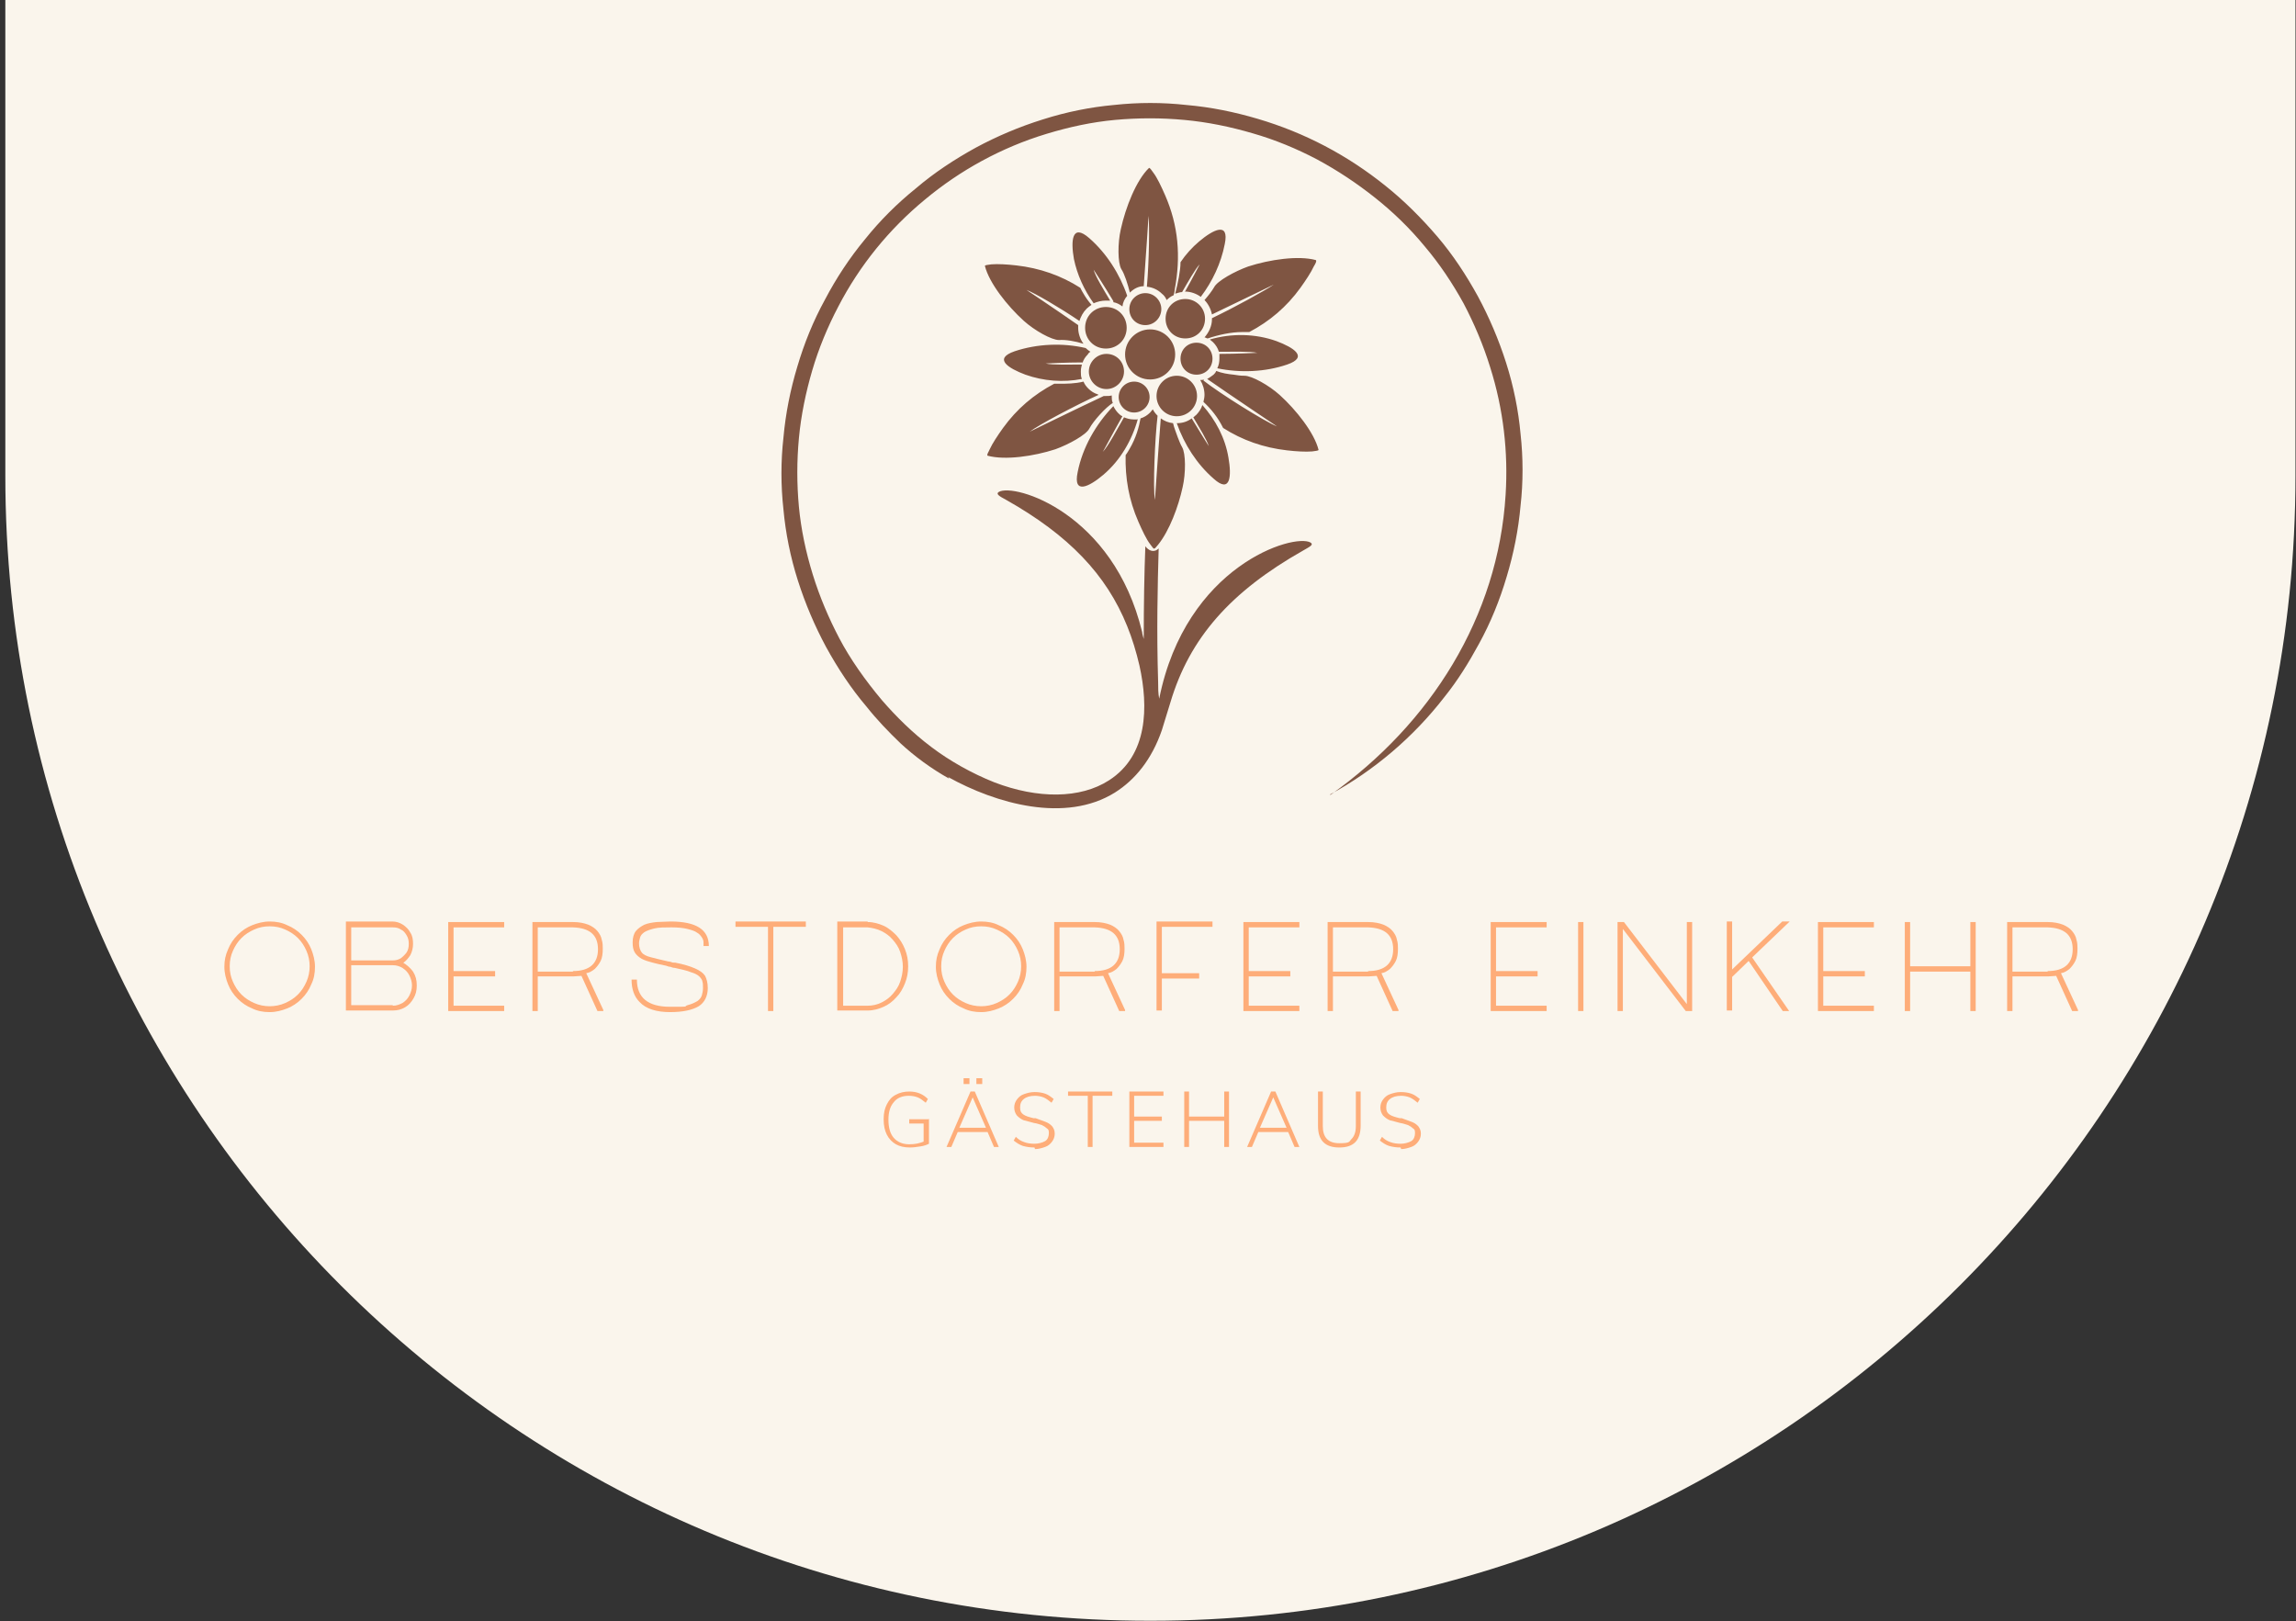 <?xml version="1.0" encoding="UTF-8"?>
<svg id="Ebene_1" xmlns="http://www.w3.org/2000/svg" version="1.1" viewBox="0 0 430.8 304.2">
  <rect x="0" y="0" width="430.8" height="304.2" fill="#333333" stroke="none"/>
  <!-- Generator: Adobe Illustrator 29.7.1, SVG Export Plug-In . SVG Version: 2.1.1 Build 8)  -->
  <defs>
    <style>
      .st0 {
        fill: #7f5542;
      }

      .st1 {
        fill: #fead79;
      }

      .st2 {
        fill: #faf5ec;
      }
    </style>
  </defs>
  <path class="st2" d="M1,0h429.7v89.3c0,118.6-96.3,214.8-214.8,214.8h0C97.3,304.2,1,207.9,1,89.3V0h0Z"/>
  <g>
    <path class="st0" d="M208.9,56.5c-1.6-2.7-3.7-5.9-3.7-5.9.3,1.2,1.9,3.8,3.1,5.8-.3,0-.5,0-.8,0-.8,0-1.6.2-2.3.5-1.8-2.5-3.1-5.4-3.7-8.3-.6-3.4-.4-6.8,2.9-3.9,3.2,2.8,5.7,6.7,7.1,10.8-.5.6-.8,1.2-.9,2-.5-.4-1.1-.7-1.7-.8ZM203.2,68c-3.2,0-7,.2-7,.2,1.2.3,4.5.2,6.8.2-.1.4-.2.8-.2,1.3s0,1,.2,1.4c-3.5.7-7.2.4-10.6-.8-3.2-1.2-6.1-3-2-4.4,4.2-1.4,9-1.6,13.3-.6.3.3.6.5.9.7-.2.1-.4.3-.5.5-.5.5-.8,1-1,1.6ZM228.8,66.4c3.2,0,7.1-.2,7.1-.2-1.3-.3-4.9-.2-7.2-.2-.2-.7-.6-1.3-1.1-1.8-.2-.2-.4-.3-.6-.5,4.1-1.2,8.6-1.1,12.5.3,3.2,1.2,6.1,3,2,4.4-4.1,1.4-8.8,1.6-13.1.7.3-.6.4-1.2.4-1.9s0-.6,0-.9ZM222.3,54.8c1.4-2.5,2.8-5.2,2.8-5.2-.8.8-2.2,3.3-3.3,5.2-.4,0-.9.2-1.3.3.5-1.9,1-4.3,1-5.9,1-1.5,2.2-2.8,3.5-3.9,2.6-2.2,5.7-3.8,4.8.5-.7,3.6-2.3,7-4.5,9.9-.8-.6-1.9-1-3-1h0ZM215.2,53.7c.4-4.6.5-11.3.3-13.2,0,0-.5,7.9-.9,13.2-1,0-1.9.5-2.6,1.2-.4-1.6-1-3.5-1.6-4.4-.7-1.2-.7-4.9-.1-7.5.9-4.1,2.9-9.2,5.3-11.5.2,0,.5.5.8.9.7.9,1.5,2.6,2.2,4.2,2.5,5.7,3,11.5,1.8,17.8,0,.3-.1.7-.2,1-.5.2-.9.5-1.3.9-.2-.5-.5-.9-.9-1.2-.7-.7-1.7-1.2-2.8-1.3ZM202.5,60.2c-3.7-2.5-8.3-5.2-9.9-5.8,0,0,5.4,3.6,9.7,6.6,0,.2,0,.4,0,.5,0,1.1.4,2.2,1,3-1.6-.5-3.4-.8-4.6-.7-1.4,0-4.6-1.8-6.6-3.6-3.1-2.8-6.5-7.1-7.3-10.3,0-.2.7-.2,1.2-.3,1.2-.1,3,0,4.7.2,4.4.5,8.4,1.9,12,4.2.2.4.4.8.6,1.1.4.7.9,1.4,1.5,2.1-.3.2-.7.5-.9.7-.7.7-1.1,1.5-1.4,2.4ZM206.1,74.1c-4.2,1.9-11.2,5.6-12.9,6.9,0,0,9.4-4.6,13.9-6.7.1,0,.3,0,.4,0,.4,0,.7,0,1.1-.1,0,0,0,.2,0,.2,0,.4,0,.8.2,1.2-1.3.8-3.6,3.3-4.4,4.8-.6,1.2-3.9,3-6.4,3.9-4,1.3-9.4,2.1-12.7,1.2-.2-.2.2-.7.4-1.2.5-1.1,1.5-2.6,2.5-4,2.6-3.6,5.8-6.3,9.6-8.3.3,0,.6,0,.9,0,1.4,0,3,0,4.6-.4.2.5.5.9.9,1.3.5.5,1.1.9,1.8,1.1ZM213.5,78.6c-1.1,4-3.3,7.8-6.5,10.5-2.6,2.2-5.7,3.8-4.8-.5.9-4.6,3.4-9,6.7-12.4h0c.2.4.5.9.9,1.3.2.2.5.5.8.6-1.6,2.8-3.7,6.8-3.7,6.7,1-1,2.9-4.6,4-6.5.5.2,1.1.4,1.8.4s.5,0,.7,0ZM217.2,78c-.5,4.2-.9,13.5-.5,15.8,0,0,.7-10.4,1.1-15.3.7.5,1.4.8,2.3.9.2.9.6,1.8.9,2.7.3.7.4,1.1.8,1.8.7,1.2.7,4.9.1,7.5-.8,3.7-2.5,8.2-4.6,10.8-.9,1.1-.7.9-1.5-.1-.7-.9-1.5-2.6-2.2-4.2-1.8-4.1-2.5-8.2-2.4-12.5.2-.3.5-.7.7-1.1,1.3-2.2,1.8-4.2,2.1-5.8.7-.2,1.3-.6,1.8-1.1.2-.2.3-.4.5-.6.2.4.5.8.8,1.1,0,0,0,0,0,0ZM225.6,76c2.5,2.8,4.3,6.2,4.9,9.9.6,3.4.4,6.8-2.8,3.9-3.1-2.7-5.5-6.4-6.9-10.4h0c1.1,0,2-.3,2.8-.9,1.5,2.5,3.2,5.2,3.2,5.2-.3-1.1-1.8-3.5-2.9-5.4.2-.1.3-.3.5-.4.5-.5,1-1.2,1.2-1.9ZM225.8,71.4c3.2,2.5,11.5,7.7,13.8,8.6,0,0-9.1-6.1-13.1-8.9.4-.2.8-.5,1.2-.8.2-.2.4-.4.5-.7,1,.4,2.2.6,3.3.7.7.1,1.1.2,2,.2,1.4,0,4.6,1.8,6.6,3.6,3.1,2.8,6.5,7.1,7.3,10.3,0,.2-.7.2-1.2.3-1.2.1-3,0-4.7-.2-4.4-.5-8.4-1.9-12-4.2-1-2-2.2-3.5-3.7-4.9.1-.4.2-.9.2-1.3,0-1-.3-2-.8-2.8.2,0,.5,0,.7-.1ZM207.6,66.4c1.9,0,3.3,1.5,3.3,3.3s-1.5,3.3-3.3,3.3-3.3-1.5-3.3-3.3,1.5-3.3,3.3-3.3ZM207.5,57.6c2.2,0,3.9,1.7,3.9,3.9s-1.7,3.9-3.9,3.9-3.9-1.7-3.9-3.9,1.7-3.9,3.9-3.9ZM214.9,55c1.7,0,3,1.4,3,3s-1.3,3-3,3-3-1.3-3-3,1.4-3,3-3ZM222.4,56.1c2,0,3.7,1.6,3.7,3.7s-1.6,3.7-3.7,3.7-3.7-1.6-3.7-3.7,1.6-3.7,3.7-3.7ZM224.5,64.3c1.7,0,3,1.3,3,3s-1.3,3-3,3-3-1.3-3-3,1.3-3,3-3ZM220.8,70.5c2.1,0,3.8,1.7,3.8,3.8s-1.7,3.8-3.8,3.8-3.8-1.7-3.8-3.8,1.7-3.8,3.8-3.8ZM212.8,71.6c1.6,0,2.9,1.3,2.9,2.9s-1.3,2.9-2.9,2.9-2.9-1.3-2.9-2.9,1.3-2.9,2.9-2.9ZM215.8,61.8c2.6,0,4.7,2.1,4.7,4.7s-2.1,4.7-4.7,4.7-4.7-2.1-4.7-4.7,2.1-4.7,4.7-4.7ZM178.1,146.1c-3.4-1.9-6.5-4.2-9.1-6.6-2.3-2.2-4.5-4.5-6.4-6.9-2.9-3.4-5.4-7.2-7.6-11.2-2.1-3.9-3.9-8.1-5.3-12.5-1.4-4.4-2.3-8.9-2.7-13.3-.5-4.5-.5-9.1,0-13.5.4-4.5,1.3-9,2.6-13.3,1.3-4.4,3-8.6,5.2-12.6,2.1-4,4.6-7.8,7.5-11.3,2.8-3.5,6-6.7,9.6-9.6,3.4-2.9,7.2-5.4,11.2-7.6,3.9-2.1,8.1-3.9,12.6-5.3,4.4-1.4,8.9-2.3,13.3-2.7,4.6-.5,9.1-.5,13.6,0,4.6.4,9,1.3,13.4,2.6,4.4,1.3,8.6,3,12.6,5.1,4,2.1,7.8,4.6,11.4,7.5,3.5,2.8,6.7,6,9.7,9.5,2.9,3.4,5.4,7.2,7.6,11.2,2.1,3.9,3.9,8.1,5.3,12.5,1.4,4.4,2.3,8.9,2.7,13.3.5,4.5.5,9.1,0,13.5-.4,4.5-1.3,9-2.6,13.3-1.3,4.4-3,8.6-5.2,12.6-1.9,3.5-4,6.9-6.5,10-5.8,7.5-13.2,13.8-21.5,18.3h.2c18.7-13.3,31.4-33.3,32.8-56.3.5-7.9-.4-16-2.9-23.9-1.3-4.2-3-8.2-5-12-2.1-3.8-4.5-7.4-7.3-10.7-2.8-3.4-5.9-6.4-9.3-9.1-3.4-2.7-7-5.1-10.9-7.2-3.8-2-7.9-3.7-12.1-4.9-4.1-1.2-8.4-2.1-12.8-2.5-4.3-.4-8.6-.4-13,0-4.3.4-8.5,1.3-12.8,2.6-8.6,2.6-16.3,6.9-22.8,12.3-6.8,5.6-12.3,12.4-16.3,20.1-2,3.8-3.7,7.9-4.9,12-1.2,4.1-2.1,8.4-2.5,12.7-.4,4.3-.4,8.6,0,12.9.4,4.2,1.3,8.5,2.6,12.7,1.3,4.2,3,8.2,5,12,2,3.8,4.8,7.8,8,11.6,2.6,3,5.7,6.1,9.3,8.8,3.3,2.5,7.5,4.9,11.8,6.6,8.1,3.1,16.1,3.1,21.5-.4,7.3-4.7,7.4-13.8,5.7-21.5-.6-2.6-1.4-5.2-2.3-7.4-3.9-9.7-11-17.1-22.7-23.7-1.3-.7-2-1.1-1.4-1.5,2.9-1.7,21.5,3.9,26.9,26.3,0,.3.2.9.3,1.3,0-6.4.1-12.4.3-17.4.6.8,1.6,1.3,2.5.4-.2,6.9-.4,15.5-.1,25.1,0,1,0,2.1.2,3.1,5-25,25.3-31.1,28.4-29.3.6.4,0,.7-1.4,1.5-13.6,7.7-21.3,16.4-24.9,28.5-.6,1.9-1.1,3.6-1.6,5.2-1.9,5.5-5,9.3-8.8,11.7-9.3,5.8-22.3,2.1-31.3-2.9ZM227.4,59.7c4.2-2,10-5.2,11.6-6.3,0,0-6.8,3.3-11.6,5.6-.2-1-.7-2-1.4-2.7.7-.8,1.4-1.7,1.8-2.4.6-1.2,3.9-3,6.4-3.9,4-1.3,9.4-2.1,12.7-1.2.2.2-.1.7-.4,1.2-.5,1.1-1.5,2.6-2.5,4-2.6,3.6-5.8,6.3-9.6,8.3-.4,0-.8,0-1.3,0-2.1,0-4.4.5-6.5,1.2-.2,0-.4-.2-.6-.2.8-.9,1.4-2.1,1.4-3.4h0"/>
    <path class="st1" d="M50.6,172.9c1.2,0,2.3.2,3.3.7,1,.4,1.9,1,2.7,1.8.8.8,1.4,1.7,1.8,2.7.4,1,.7,2.1.7,3.3s-.2,2.3-.7,3.3c-.4,1-1,1.9-1.8,2.7-.8.8-1.7,1.4-2.7,1.8-1,.4-2.1.7-3.3.7s-2.3-.2-3.3-.7c-1-.4-1.9-1-2.7-1.8-.8-.8-1.4-1.7-1.8-2.7-.4-1-.7-2.1-.7-3.3s.2-2.2.7-3.3c.4-1,1-1.9,1.8-2.7.8-.8,1.7-1.4,2.7-1.8,1-.4,2.1-.7,3.3-.7ZM50.6,188.8c1,0,2-.2,2.9-.6.9-.4,1.7-.9,2.4-1.6.7-.7,1.2-1.5,1.6-2.4.4-.9.6-1.9.6-2.9s-.2-2-.6-2.9c-.4-.9-.9-1.7-1.6-2.4-.7-.7-1.5-1.2-2.4-1.6-.9-.4-1.8-.6-2.9-.6s-2,.2-2.9.6c-.9.4-1.7.9-2.4,1.6s-1.2,1.5-1.6,2.4c-.4.9-.6,1.8-.6,2.9s.2,2,.6,2.9c.4.9.9,1.7,1.6,2.4.7.7,1.5,1.2,2.4,1.6.9.4,1.9.6,2.9.6Z"/>
    <path class="st1" d="M75.6,180.6c.7.4,1.4,1,1.9,1.7.5.8.7,1.6.7,2.6s-.2,1.7-.6,2.4c-.4.7-.9,1.3-1.6,1.7-.7.4-1.4.6-2.3.6h-8.8v-16.7h6.6c.6,0,1.1,0,1.5,0h.6c.7,0,1.4.2,2,.6.6.4,1.1.9,1.4,1.5.4.6.5,1.3.5,2.1s-.2,1.5-.5,2.1c-.4.6-.8,1.1-1.4,1.5ZM65.9,180.2h7.8c.5,0,1-.1,1.5-.4.4-.3.8-.7,1.1-1.1.3-.5.4-1,.4-1.6s-.1-1.1-.4-1.6c-.3-.5-.6-.9-1.1-1.1-.4-.3-.9-.4-1.5-.4h-7.8v6.2ZM73.7,188.7c.7,0,1.2-.2,1.8-.5.5-.3,1-.8,1.3-1.4.3-.6.5-1.2.5-1.9s-.2-1.3-.5-1.9c-.3-.6-.7-1-1.3-1.4-.5-.3-1.1-.5-1.8-.5h-7.8v7.5h7.8Z"/>
    <path class="st1" d="M85.1,173.9v8.3h7.8v1h-7.8v5.5h9.5v1h-10.5v-16.7h10.5v1h-9.5Z"/>
    <path class="st1" d="M113.2,189.7h-1.1l-3-6.6c-.5,0-1,.1-1.5.1s-.2,0-.6,0c-.4,0-.8,0-1.4,0h-4.7v6.5h-1v-16.7h5.7c.5,0,1,0,1.3,0h.6c1.2,0,2.1.2,2.9.5.7.3,1.3.7,1.7,1.2.4.5.7,1,.8,1.6.2.6.2,1.2.2,1.7,0,.9-.1,1.7-.4,2.3-.3.6-.7,1.1-1.1,1.5-.5.4-1,.7-1.6.8l3.2,6.9ZM107.5,182.2c3.1,0,4.7-1.4,4.7-4.1s-1.6-4-4.7-4.1h-6.6v8.3h6.6Z"/>
    <path class="st1" d="M126.6,180.6c1.6.3,2.9.7,3.8,1.1.9.4,1.5.8,1.9,1.4.3.6.5,1.3.5,2.3,0,1.5-.6,2.7-1.7,3.4-1.2.7-2.9,1.1-5.4,1.1s-4.5-.6-5.7-1.9c-1-1-1.5-2.4-1.5-4.2h1c0,3.4,2.1,5.1,6.2,5.1s2.4,0,3.3-.3c.8-.2,1.4-.5,1.9-.8.4-.3.7-.7.8-1.1.1-.4.2-.8.2-1.3s0-.9-.1-1.2c0-.3-.3-.7-.6-1-.3-.3-.9-.6-1.6-.8-.7-.3-1.7-.5-3-.8-.3,0-.6-.1-.8-.2-.3,0-.5-.1-.8-.2-1-.2-1.9-.4-2.6-.6-.8-.2-1.4-.4-2-.7-.5-.3-1-.7-1.3-1.2-.3-.5-.4-1.1-.4-1.9s.2-1.6.6-2.1c.4-.5,1-.9,1.6-1.2.7-.3,1.5-.4,2.3-.5.8,0,1.7-.1,2.6-.1,4.8,0,7.2,1.5,7.2,4.6h-1c0-.2,0-.4,0-.7,0-.3-.1-.6-.3-.9-.2-.3-.5-.7-.9-.9-.4-.3-1-.5-1.8-.7-.8-.2-1.8-.3-3-.3s-2.4,0-3.2.2-1.4.4-1.9.7c-.4.3-.7.6-.8,1-.1.4-.2.7-.2,1.1,0,.7.2,1.3.5,1.7.3.4.9.7,1.7.9.8.2,1.9.5,3.3.8.3,0,.5.1.8.2.3,0,.6,0,.8.2Z"/>
    <path class="st1" d="M151.2,172.9v1h-6.1v15.8h-1v-15.8h-6.1v-1h13.2Z"/>
    <path class="st1" d="M162.8,173c1.1,0,2.1.3,3,.7.9.4,1.7,1.1,2.4,1.8.7.8,1.2,1.6,1.6,2.6.4,1,.6,2,.6,3.2s-.2,2.2-.6,3.2c-.4,1-.9,1.9-1.6,2.6-.7.8-1.5,1.4-2.4,1.8-.9.4-1.9.7-3,.7h-5.7v-16.7h3.8c.5,0,.9,0,1.3,0h.6ZM162.8,188.7c.9,0,1.8-.2,2.6-.6.8-.4,1.5-.9,2.1-1.6.6-.7,1.1-1.4,1.4-2.3.3-.9.5-1.8.5-2.8s-.2-1.9-.5-2.8c-.3-.9-.8-1.6-1.4-2.3-.6-.7-1.3-1.2-2.1-1.6-.8-.4-1.7-.6-2.6-.7h-4.6v14.7h4.7Z"/>
    <path class="st1" d="M184.1,172.9c1.2,0,2.3.2,3.3.7,1,.4,1.9,1,2.7,1.8.8.8,1.4,1.7,1.8,2.7.4,1,.7,2.1.7,3.3s-.2,2.3-.7,3.3c-.4,1-1,1.9-1.8,2.7-.8.8-1.7,1.4-2.7,1.8-1,.4-2.1.7-3.3.7s-2.3-.2-3.3-.7c-1-.4-1.9-1-2.7-1.8-.8-.8-1.4-1.7-1.8-2.7-.4-1-.7-2.1-.7-3.3s.2-2.2.7-3.3c.4-1,1-1.9,1.8-2.7.8-.8,1.7-1.4,2.7-1.8,1-.4,2.1-.7,3.3-.7ZM184.1,188.8c1,0,2-.2,2.9-.6.9-.4,1.7-.9,2.4-1.6.7-.7,1.2-1.5,1.6-2.4.4-.9.6-1.9.6-2.9s-.2-2-.6-2.9c-.4-.9-.9-1.7-1.6-2.4-.7-.7-1.5-1.2-2.4-1.6-.9-.4-1.8-.6-2.9-.6s-2,.2-2.9.6c-.9.4-1.7.9-2.4,1.6s-1.2,1.5-1.6,2.4c-.4.9-.6,1.8-.6,2.9s.2,2,.6,2.9c.4.9.9,1.7,1.6,2.4.7.7,1.5,1.2,2.4,1.6.9.4,1.9.6,2.9.6Z"/>
    <path class="st1" d="M211.1,189.7h-1.1l-3-6.6c-.5,0-1,.1-1.5.1s-.2,0-.6,0c-.4,0-.8,0-1.4,0h-4.7v6.5h-1v-16.7h5.7c.5,0,1,0,1.3,0h.6c1.2,0,2.1.2,2.9.5.7.3,1.3.7,1.7,1.2.4.5.7,1,.8,1.6.2.6.2,1.2.2,1.7,0,.9-.1,1.7-.4,2.3-.3.6-.7,1.1-1.1,1.5-.5.4-1,.7-1.6.8l3.2,6.9ZM205.4,182.2c3.1,0,4.7-1.4,4.7-4.1s-1.6-4-4.7-4.1h-6.6v8.3h6.6Z"/>
    <path class="st1" d="M218,173.9v8.7h7v1h-7v6h-1v-16.7h10.5v1h-9.5Z"/>
    <path class="st1" d="M234.3,173.9v8.3h7.8v1h-7.8v5.5h9.5v1h-10.5v-16.7h10.5v1h-9.5Z"/>
    <path class="st1" d="M262.4,189.7h-1.1l-3-6.6c-.5,0-1,.1-1.5.1s-.2,0-.6,0c-.4,0-.8,0-1.4,0h-4.7v6.5h-1v-16.7h5.7c.5,0,1,0,1.3,0h.6c1.2,0,2.1.2,2.9.5.7.3,1.3.7,1.7,1.2.4.5.7,1,.8,1.6.2.6.2,1.2.2,1.7,0,.9-.1,1.7-.4,2.3-.3.6-.7,1.1-1.1,1.5-.5.4-1,.7-1.6.8l3.2,6.9ZM256.7,182.2c3.1,0,4.7-1.4,4.7-4.1s-1.6-4-4.7-4.1h-6.6v8.3h6.6Z"/>
    <path class="st1" d="M266.8,189.7"/>
    <path class="st1" d="M280.7,173.9v8.3h7.8v1h-7.8v5.5h9.5v1h-10.5v-16.7h10.5v1h-9.5Z"/>
    <path class="st1" d="M296.1,189.7v-16.7h1v16.7h-1Z"/>
    <path class="st1" d="M317.5,173v16.7h-1.2l-11.8-15.4v15.4h-1v-16.7h1.2l11.8,15.4v-15.4h1Z"/>
    <path class="st1" d="M328.8,179.7l6.9,10h-1.2l-6.4-9.4-3.1,3v6.3h-1v-16.7h1v9l9.4-9h1.4l-7,6.7Z"/>
    <path class="st1" d="M342.1,173.9v8.3h7.8v1h-7.8v5.5h9.5v1h-10.5v-16.7h10.5v1h-9.5Z"/>
    <path class="st1" d="M370.7,173v16.7h-1v-7.4h-11.3v7.4h-1v-16.7h1v8.3h11.3v-8.3h1Z"/>
    <path class="st1" d="M389.9,189.7h-1.1l-3-6.6c-.5,0-1,.1-1.5.1s-.2,0-.6,0c-.4,0-.8,0-1.4,0h-4.7v6.5h-1v-16.7h5.7c.5,0,1,0,1.3,0h.6c1.2,0,2.1.2,2.9.5.7.3,1.3.7,1.7,1.2.4.5.7,1,.8,1.6.2.6.2,1.2.2,1.7,0,.9-.1,1.7-.4,2.3-.3.6-.7,1.1-1.1,1.5-.5.4-1,.7-1.6.8l3.2,6.9ZM384.2,182.2c3.1,0,4.7-1.4,4.7-4.1s-1.6-4-4.7-4.1h-6.6v8.3h6.6Z"/>
    <path class="st1" d="M174.3,209.9v4.7c-.4.2-.9.4-1.6.5-.7.1-1.3.2-2,.2-1,0-1.9-.2-2.6-.6-.7-.4-1.3-1-1.7-1.8-.4-.8-.6-1.7-.6-2.9s.2-2,.6-2.8c.4-.8.9-1.4,1.7-1.8.7-.4,1.6-.6,2.5-.6,1.5,0,2.6.5,3.5,1.4l-.4.7c-.5-.4-1-.8-1.5-1-.5-.2-1.1-.3-1.7-.3-1.2,0-2.2.4-2.8,1.2-.7.8-1,1.9-1,3.3s.3,2.6,1,3.4c.7.8,1.7,1.2,2.9,1.2s1.9-.2,2.7-.5v-3.4h-2.7v-.8h3.6Z"/>
    <path class="st1" d="M186.5,215.2l-1.2-2.8h-5.6l-1.2,2.8h-.9l4.5-10.4h.8l4.5,10.4h-.9ZM180.1,211.6h4.9l-2.5-5.7-2.5,5.7ZM180.8,202.3h1.1v1.1h-1.1v-1.1ZM183.2,202.3h1.1v1.1h-1.1v-1.1Z"/>
    <path class="st1" d="M194.1,215.3c-.8,0-1.5-.1-2.2-.3-.6-.2-1.2-.6-1.7-1l.4-.7c.5.5,1,.8,1.6,1,.5.2,1.2.3,1.9.3s1.5-.2,2-.5.7-.9.7-1.5-.1-.7-.4-.9c-.2-.2-.5-.4-.9-.6-.4-.1-.8-.3-1.5-.4-.8-.2-1.4-.4-1.9-.5-.5-.2-.9-.5-1.3-.9-.3-.4-.5-.9-.5-1.5s.2-1.1.5-1.5c.3-.4.7-.8,1.3-1,.6-.2,1.2-.4,2-.4s1.4.1,2,.3c.6.2,1.1.6,1.6,1l-.4.7c-.5-.4-1-.8-1.5-1-.5-.2-1.1-.3-1.6-.3-.9,0-1.6.2-2.1.6-.5.4-.7.9-.7,1.6s.2,1,.6,1.3c.4.3,1.1.5,1.9.7h.4c.8.3,1.4.5,1.9.7.5.2.8.4,1.2.8.3.4.5.8.5,1.4s-.2,1.1-.5,1.5c-.3.4-.7.8-1.3,1-.6.2-1.2.4-1.9.4Z"/>
    <path class="st1" d="M204.1,215.2v-9.6h-3.7v-.8h8.3v.8h-3.7v9.6h-.9Z"/>
    <path class="st1" d="M211.9,215.2v-10.4h6.4v.8h-5.5v3.9h5.2v.8h-5.2v4.1h5.5v.8h-6.4Z"/>
    <path class="st1" d="M229.7,204.8h.9v10.4h-.9v-4.9h-6.6v4.9h-.9v-10.4h.9v4.7h6.6v-4.7Z"/>
    <path class="st1" d="M242.9,215.2l-1.2-2.8h-5.6l-1.2,2.8h-.9l4.5-10.4h.8l4.5,10.4h-.9ZM236.5,211.6h4.9l-2.5-5.7-2.5,5.7Z"/>
    <path class="st1" d="M251.3,215.3c-1.3,0-2.3-.3-3-1-.7-.7-1-1.7-1-3.1v-6.4h.9v6.5c0,2.1,1,3.2,3.1,3.2s1.8-.3,2.3-.8c.5-.5.8-1.3.8-2.4v-6.5h.9v6.4c0,1.3-.3,2.4-1,3.1-.7.7-1.7,1-3,1Z"/>
    <path class="st1" d="M262.8,215.3c-.8,0-1.5-.1-2.2-.3-.6-.2-1.2-.6-1.7-1l.4-.7c.5.5,1,.8,1.6,1,.5.2,1.2.3,1.9.3s1.5-.2,2-.5.7-.9.7-1.5-.1-.7-.4-.9c-.2-.2-.5-.4-.9-.6-.4-.1-.8-.3-1.5-.4-.8-.2-1.4-.4-1.9-.5-.5-.2-.9-.5-1.3-.9-.3-.4-.5-.9-.5-1.5s.2-1.1.5-1.5c.3-.4.7-.8,1.3-1,.6-.2,1.2-.4,2-.4s1.4.1,2,.3c.6.2,1.1.6,1.6,1l-.4.7c-.5-.4-1-.8-1.5-1-.5-.2-1.1-.3-1.6-.3-.9,0-1.6.2-2.1.6-.5.4-.7.9-.7,1.6s.2,1,.6,1.3c.4.3,1.1.5,1.9.7h.4c.8.3,1.4.5,1.9.7.5.2.8.4,1.2.8.3.4.5.8.5,1.4s-.2,1.1-.5,1.5c-.3.4-.7.8-1.3,1-.6.2-1.2.4-1.9.4Z"/>
  </g>
</svg>